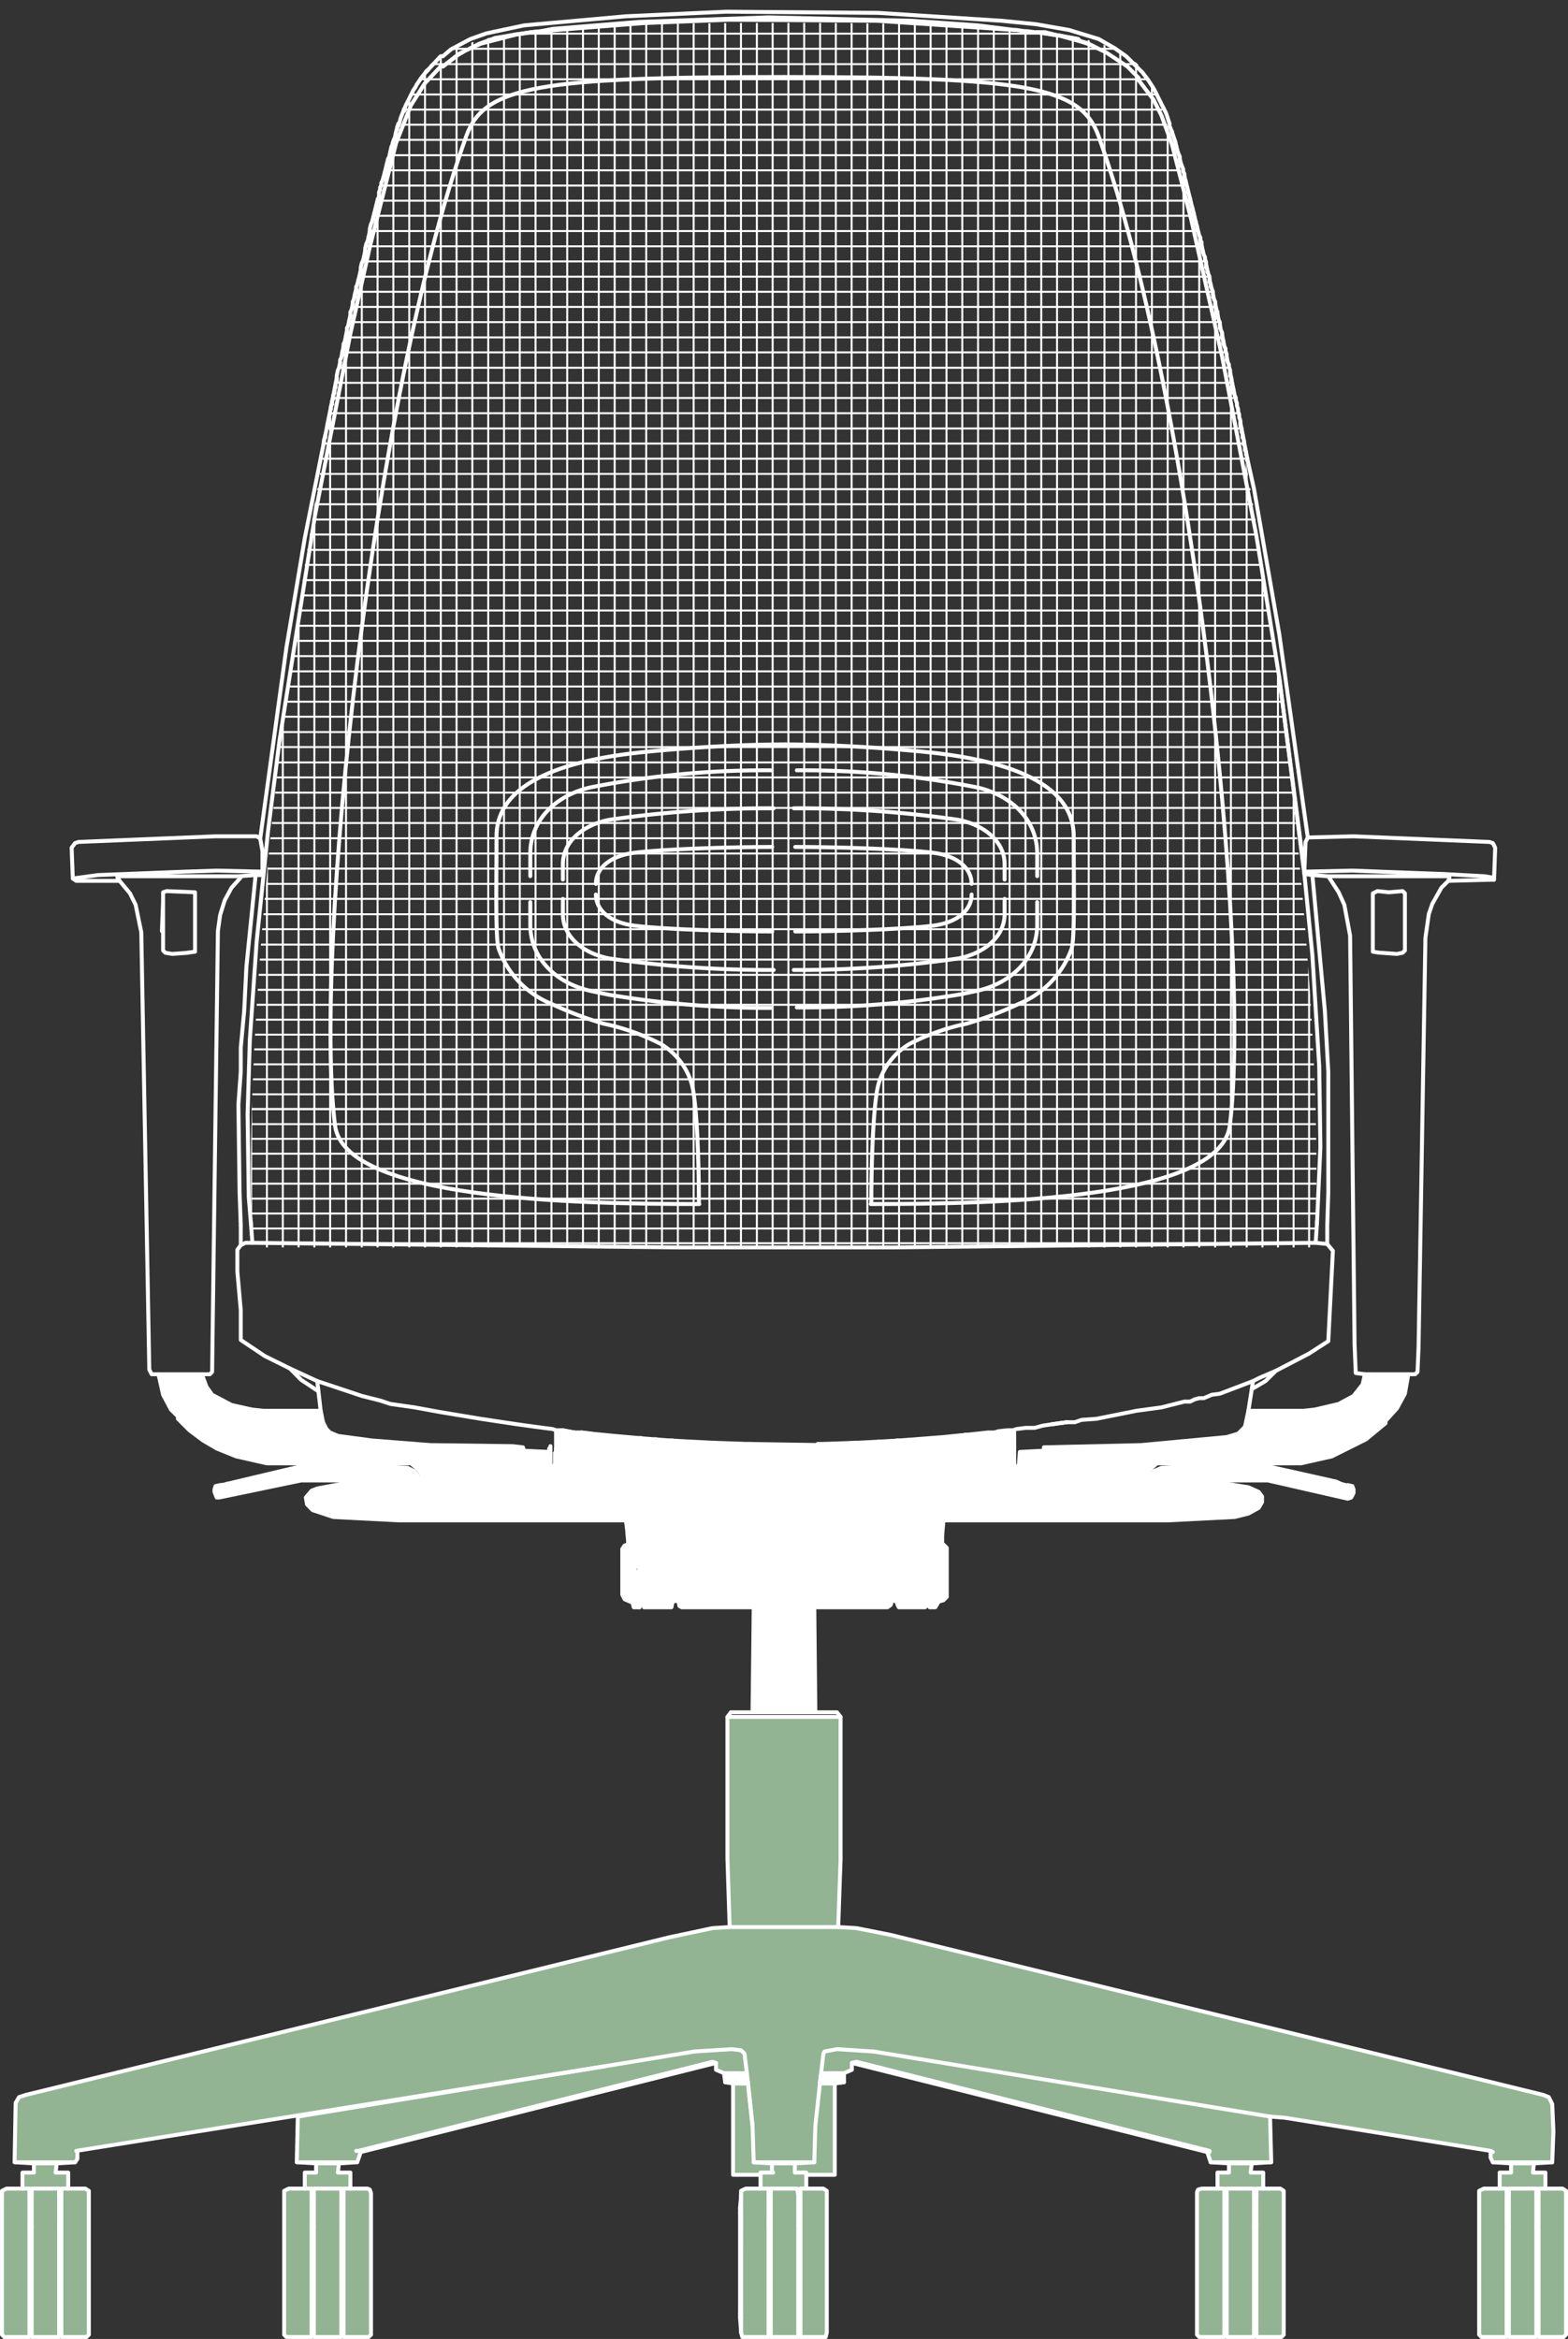 <?xml version="1.0" encoding="UTF-8"?>
<svg xmlns="http://www.w3.org/2000/svg" xmlns:xlink="http://www.w3.org/1999/xlink" viewBox="0 0 119.31 177.96">
  <rect x="0" y="0" width="119.31" height="177.96" fill="#333333" stroke="none"/>
  <defs>
    <style>.cls-1,.cls-4,.cls-6{fill:none;}.cls-2{fill:#fff;}.cls-3{fill:#92b493;}.cls-4,.cls-6{stroke:#fff;stroke-linecap:round;stroke-linejoin:round;}.cls-4{stroke-width:0.3px;}.cls-5{clip-path:url(#clip-path);}.cls-6{stroke-width:0.15px;}</style>
    <clipPath id="clip-path" transform="translate(0 0.74)">
      <path class="cls-1" d="M59.51,1C81.27,1,86.35,1.82,88,6.37,96,29.12,101.19,76.07,100,94.17l-80.74,0c-1.17-18.13,4-65,12.06-87.76C32.94,1.82,38,1,59.78,1"></path>
    </clipPath>
  </defs>
  <g id="Layer_2" data-name="Layer 2">
    <g id="Layer_1-2" data-name="Layer 1">
      <polygon class="cls-2" points="20.06 107.34 24.4 107.34 24.58 108.21 24.84 108.73 25.1 108.99 25.71 109.25 28.31 109.6 32.75 109.95 39.01 110.03 39.79 110.12 39.88 110.38 39.88 111.34 39.35 111.34 31.27 111.34 29.71 111.34 20.32 111.34 17.97 110.81 16.49 110.21 15.45 109.6 14.41 108.82 13.54 107.95 13.54 107.77 13.01 107.25 12.41 106.12 12.06 104.56 15.36 104.56 15.71 105.51 16.14 106.12 17.62 106.9 19.19 107.25 20.06 107.34"></polygon>
      <polygon class="cls-2" points="100.03 107.25 101.86 106.82 102.99 106.21 103.68 105.34 103.86 104.56 104.38 104.73 104.38 104.56 107.16 104.56 106.9 106.04 106.29 107.16 105.42 108.12 105.42 108.29 103.94 109.51 101.34 110.81 98.99 111.34 89.6 111.34 88.04 111.34 79.95 111.34 79.43 111.34 79.43 110.38 79.43 110.12 86.82 109.95 93.34 109.34 94.21 109.08 94.73 108.56 94.99 107.34 99.16 107.34 100.03 107.25"></polygon>
      <polygon class="cls-2" points="61.96 122.29 62.04 130.28 57.26 130.28 57.35 122.29 61.96 122.29"></polygon>
      <polygon class="cls-2" points="31.7 112.55 30.92 112.47 30.6 112.47 30.23 112.38 29.97 112.55 27.1 112.81 26.49 112.81 26.05 112.64 22.92 112.64 16.67 113.94 16.49 113.94 16.32 113.51 16.32 113.34 16.32 113.33 16.4 113.07 16.75 112.99 16.93 112.99 17.27 112.9 22.75 111.6 29.44 111.6 31.01 111.68 31.53 111.94 31.97 112.55 31.7 112.55"></polygon>
      <polygon class="cls-2" points="44.22 112.55 32.14 112.55 32.14 112.29 31.79 111.77 31.27 111.34 39.35 111.34 44.22 112.55"></polygon>
      <polygon class="cls-2" points="43.96 112.38 44.14 112.38 47.79 112.47 44.22 112.55 39.35 111.34 39.88 111.34 39.88 110.38 41.88 110.55 41.88 111.6 42.22 111.51 42.31 110.21 43.79 110.47 43.79 112.12 43.96 112.38"></polygon>
      <polygon class="cls-2" points="43.7 108.99 43.79 110.47 42.31 110.21 42.31 108.82 42.74 108.82 43.7 108.99"></polygon>
      <polygon class="cls-2" points="77.08 108.82 77.17 110.12 75.69 110.38 75.69 108.99 75.95 108.9 76.65 108.82 77.08 108.82"></polygon>
      <polygon class="cls-2" points="79.95 111.34 75.08 112.55 71.69 112.47 75.43 112.38 75.52 112.38 75.54 112.32 75.6 112.29 75.69 111.94 75.69 110.38 77.17 110.12 77.17 111.6 77.52 111.51 77.6 110.47 79.34 110.38 79.43 111.34 79.95 111.34"></polygon>
      <polygon class="cls-2" points="88.04 111.34 87.51 111.77 87.17 112.29 87.17 112.55 75.08 112.55 79.95 111.34 88.04 111.34"></polygon>
      <polygon class="cls-2" points="102.03 112.9 102.38 112.99 102.2 112.99 102.64 113.07 102.55 112.99 102.9 113.07 102.99 113.33 102.9 113.51 102.99 113.51 102.99 113.6 102.81 113.94 102.55 114.03 96.47 112.64 93.34 112.64 92.82 112.81 92.21 112.81 89.34 112.55 89.08 112.38 88.67 112.47 88.38 112.47 88.59 112.49 88.3 112.55 87.6 112.55 87.34 112.55 87.77 111.94 88.38 111.68 89.86 111.6 96.64 111.6 101.68 112.73 102.03 112.9"></polygon>
      <polygon class="cls-2" points="71.69 116.81 71.69 117.42 72.04 117.77 72.04 121.5 71.78 121.76 71.43 121.85 71.17 122.29 70.74 122.29 70.65 121.68 70.91 119.68 70.91 120.2 71 119.68 71.08 116.72 71.08 116.2 71.26 115.68 71.78 115.77 71.69 116.81"></polygon>
      <polygon class="cls-2" points="48.05 112.47 48.31 115.68 48.22 115.68 47.61 115.68 30.4 115.68 25.36 115.42 23.79 114.9 23.36 114.46 23.27 113.94 23.71 113.42 24.14 113.25 26.49 112.81 27.1 112.81 29.97 112.55 30.92 112.55 31.7 112.55 31.97 112.55 32.14 112.55 44.22 112.55 47.79 112.47 48.05 112.47"></polygon>
      <polygon class="cls-2" points="96.03 113.86 96.03 114.29 95.77 114.73 94.99 115.16 93.95 115.42 88.9 115.68 71.26 115.68 71.17 115.68 71.34 112.81 71.43 112.47 71.69 112.47 75.08 112.55 87.17 112.55 87.34 112.55 87.6 112.55 88.3 112.55 89.34 112.55 92.21 112.81 92.82 112.81 94.99 113.16 95.77 113.51 96.03 113.86"></polygon>
      <polygon class="cls-2" points="47.7 116.2 47.61 115.68 48.22 115.68 48.22 116.64 48.31 115.68 48.31 116.64 48.31 116.81 48.31 119.07 48.31 119.33 48.31 119.5 48.48 119.77 48.48 119.68 48.66 119.68 48.83 121.42 48.66 121.33 48.66 122.29 48.22 122.29 48.13 121.94 47.53 121.68 47.35 121.33 47.35 117.85 47.53 117.59 47.79 117.51 47.79 117.25 47.7 116.2"></polygon>
      <polygon class="cls-2" points="67.87 121.76 67.78 122.11 67.52 122.29 61.96 122.29 57.35 122.29 51.87 122.29 51.7 122.2 51.61 121.78 51.7 121.76 51.61 121.76 51.61 121.78 51.18 121.85 51.09 122.29 49 122.29 48.92 122.02 48.83 121.76 48.83 121.42 48.66 119.68 48.48 117.25 48.31 116.81 48.4 116.64 48.31 115.68 48.05 112.47 47.79 112.47 44.14 112.38 43.96 112.38 43.79 112.12 43.79 110.47 43.7 108.99 44.22 108.99 45 109.08 46.74 109.25 48.66 109.42 49.79 109.51 51 109.6 52.48 109.68 54.22 109.77 56.83 109.86 62.65 109.95 65.26 109.77 67 109.68 68.39 109.6 69.61 109.51 70.74 109.42 71.78 109.34 72.65 109.25 73.6 109.16 75.17 108.99 75.69 108.99 75.69 110.38 75.69 111.94 75.54 112.32 75.43 112.38 71.69 112.47 71.43 112.47 71.34 112.81 71.17 115.68 71.08 116.2 71.08 116.72 71 119.68 70.91 117.77 70.82 119.68 70.65 121.68 70.56 122.11 70.39 122.29 68.39 122.29 68.3 122.11 68.22 121.85 67.87 121.76"></polygon>
      <polygon class="cls-3" points="119.16 166.69 119.16 177.64 118.98 177.81 117.07 177.81 117.07 169.21 117.07 166.95 117.07 166.52 117.59 166.52 118.9 166.52 119.16 166.69"></polygon>
      <polygon class="cls-3" points="113.42 163.65 97.77 161.13 96.64 161.04 71.78 156.96 66.48 156.09 63.69 155.91 62.74 156.09 62.65 156.26 62.48 157.74 62.39 158.43 62.4 158.43 62.39 158.52 62.04 161.74 61.96 164.52 57.35 164.52 57.26 161.74 56.91 158.43 56.83 157.74 56.65 156.26 56.39 156 55.7 155.91 52.83 156.09 47.25 157.01 46.09 157.2 5.8 163.65 5.89 163.65 5.89 164.26 5.71 164.52 1.19 164.52 1.11 164.52 1.19 160 1.45 159.56 1.97 159.39 50.92 147.4 54.22 146.7 55.52 146.62 63.78 146.62 65.17 146.7 67.78 147.22 117.42 159.39 117.85 159.56 118.11 160.09 118.2 162.17 118.11 164.52 113.59 164.52 113.42 164.17 113.42 163.65"></polygon>
      <polygon class="cls-3" points="117.59 165.3 117.59 166.52 117.07 166.52 117.07 166.95 116.9 166.95 116.9 166.52 114.81 166.52 114.81 166.95 114.64 166.95 114.64 166.52 114.11 166.52 114.11 165.3 114.98 165.3 114.98 164.6 116.72 164.6 116.64 165.3 117.59 165.3"></polygon>
      <polygon class="cls-3" points="116.9 169.38 116.9 177.81 114.81 177.81 114.81 169.38 114.81 166.95 114.81 166.52 116.9 166.52 116.9 166.95 116.9 169.38"></polygon>
      <polygon class="cls-3" points="114.64 169.3 114.64 177.81 112.72 177.81 112.55 177.64 112.55 166.69 112.9 166.52 114.11 166.52 114.64 166.52 114.64 166.95 114.64 169.3"></polygon>
      <polygon class="cls-3" points="97.68 166.69 97.68 177.64 97.51 177.81 95.6 177.81 95.6 169.21 95.6 166.95 95.6 166.52 96.12 166.52 97.42 166.52 97.68 166.69"></polygon>
      <polygon class="cls-3" points="64.82 156.96 64.82 157.48 64.22 157.74 62.48 157.74 62.65 156.26 62.74 156.09 63.69 155.91 66.48 156.09 71.78 156.96 96.64 161.04 96.73 164.52 96.64 164.52 92.12 164.52 91.86 163.74 64.82 156.96"></polygon>
      <polygon class="cls-3" points="96.12 165.3 96.12 166.52 95.6 166.52 95.6 166.95 95.42 166.95 95.42 166.52 93.34 166.52 93.34 166.95 93.16 166.95 93.16 166.52 92.64 166.52 92.64 165.3 93.51 165.3 93.51 164.6 95.25 164.6 95.16 165.3 96.12 165.3"></polygon>
      <polygon class="cls-3" points="95.42 169.38 95.42 177.81 93.34 177.81 93.34 169.38 93.34 166.95 93.34 166.52 95.42 166.52 95.42 166.95 95.42 169.38"></polygon>
      <polygon class="cls-3" points="93.16 169.3 93.16 177.81 91.25 177.81 91.08 177.64 91.08 166.78 91.16 166.6 91.43 166.52 92.64 166.52 93.16 166.52 93.16 166.95 93.16 169.3"></polygon>
      <polygon class="cls-2" points="64.22 157.74 64.22 158.43 62.4 158.43 62.48 157.74 64.22 157.74"></polygon>
      <polygon class="cls-3" points="63.96 130.63 63.96 141.49 63.78 146.62 55.52 146.62 55.35 141.4 55.35 130.63 63.96 130.63"></polygon>
      <polygon class="cls-3" points="63.52 158.52 63.52 165.47 61.35 165.47 61.35 165.3 60.48 165.3 60.48 164.6 61.96 164.52 62.04 161.74 62.39 158.52 63.52 158.52"></polygon>
      <polygon class="cls-3" points="62.91 176.68 62.91 177.47 62.83 177.81 60.91 177.81 60.91 166.52 61.35 166.52 62.65 166.52 62.91 166.69 62.91 166.95 62.91 167.73 62.91 176.68"></polygon>
      <polygon class="cls-3" points="58.74 165.3 58.74 164.6 60.48 164.6 60.48 165.3 61.35 165.3 61.35 165.47 61.35 166.52 60.91 166.52 60.74 166.95 60.65 166.52 58.65 166.52 58.48 166.95 58.48 166.52 57.87 166.52 57.87 165.47 57.87 165.3 58.74 165.3"></polygon>
      <polygon class="cls-3" points="60.74 169.3 60.74 177.81 58.65 177.81 58.65 166.52 60.65 166.52 60.74 166.95 60.74 169.3"></polygon>
      <polygon class="cls-3" points="58.74 164.6 58.74 165.3 57.87 165.3 57.87 165.47 55.78 165.47 55.78 158.52 56.91 158.52 57.26 161.74 57.35 164.52 58.74 164.6"></polygon>
      <polygon class="cls-3" points="56.39 167.07 56.39 166.69 56.74 166.52 57.87 166.52 58.48 166.52 58.48 166.95 58.48 169.38 58.48 177.81 56.48 177.81 56.39 177.47 56.39 176.34 56.39 175.99 56.39 168.43 56.39 167.99 56.39 167.07"></polygon>
      <polygon class="cls-2" points="56.83 157.74 56.91 158.43 55.18 158.43 55.09 157.74 56.83 157.74"></polygon>
      <polygon class="cls-3" points="27.27 163.65 27.45 163.74 27.18 164.52 27.1 164.52 22.66 164.52 22.58 164.52 22.66 161.04 46.09 157.2 47.25 157.01 52.83 156.09 55.7 155.91 56.39 156 56.65 156.26 56.83 157.74 55.09 157.74 54.48 157.48 54.48 156.96 54.22 156.87 27.27 163.65"></polygon>
      <polygon class="cls-3" points="28.23 166.86 28.23 177.64 28.05 177.81 26.14 177.81 26.14 169.21 26.14 166.95 26.14 166.52 26.66 166.52 27.97 166.52 28.14 166.6 28.23 166.86"></polygon>
      <polygon class="cls-3" points="26.66 165.3 26.66 166.52 26.14 166.52 26.14 166.95 25.97 166.95 25.97 166.52 23.88 166.52 23.88 166.95 23.71 166.95 23.71 166.52 23.19 166.52 23.19 165.3 24.05 165.3 24.05 164.6 25.79 164.6 25.71 165.3 26.66 165.3"></polygon>
      <polygon class="cls-3" points="25.97 169.38 25.97 177.81 23.88 177.81 23.88 169.38 23.88 166.95 23.88 166.52 25.97 166.52 25.97 166.95 25.97 169.38"></polygon>
      <polygon class="cls-3" points="23.71 169.3 23.71 177.81 21.79 177.81 21.62 177.64 21.62 166.69 21.97 166.52 23.19 166.52 23.71 166.52 23.71 166.95 23.71 169.3"></polygon>
      <polygon class="cls-3" points="6.76 166.69 6.76 177.64 6.58 177.81 4.67 177.81 4.67 169.21 4.67 166.95 4.67 166.52 5.19 166.52 6.49 166.52 6.76 166.69"></polygon>
      <polygon class="cls-3" points="5.19 165.3 5.19 166.52 4.67 166.52 4.67 166.95 4.5 166.95 4.5 166.52 2.41 166.52 2.41 166.95 2.24 166.95 2.24 166.52 1.71 166.52 1.71 165.3 2.58 165.3 2.58 164.6 4.32 164.6 4.23 165.3 5.19 165.3"></polygon>
      <polygon class="cls-3" points="4.5 169.38 4.5 177.81 2.41 177.81 2.41 169.38 2.41 166.95 2.41 166.52 4.5 166.52 4.5 166.95 4.5 169.38"></polygon>
      <polygon class="cls-3" points="2.24 169.3 2.24 177.81 0.32 177.81 0.15 177.64 0.15 166.69 0.5 166.52 1.71 166.52 2.24 166.52 2.24 166.95 2.24 169.3"></polygon>
      <polyline class="cls-4" points="99.51 63.72 97.34 48.25 95.42 37.21 94.9 34.87 94.9 35.04"></polyline>
      <line class="cls-4" x1="97.34" y1="51.55" x2="99.25" y2="66.32"></line>
      <polyline class="cls-4" points="82.21 3.15 82.47 3.23 82.73 3.32 83.17 3.5"></polyline>
      <line class="cls-4" x1="80.82" y1="2.76" x2="82.04" y2="2.97"></line>
      <line class="cls-4" x1="80.56" y1="2.71" x2="80.8" y2="2.75"></line>
      <polyline class="cls-4" points="39.18 2.63 40.4 2.45 41.18 2.37 42.14 2.19"></polyline>
      <polyline class="cls-4" points="36.14 3.5 36.31 3.41 36.49 3.32 37.7 2.89"></polyline>
      <polyline class="cls-4" points="33.7 5.06 34.83 4.19 35.27 3.93"></polyline>
      <line class="cls-4" x1="18.32" y1="93.26" x2="18.32" y2="94.74"></line>
      <polyline class="cls-4" points="19.45 66.58 18.75 73.54 18.58 76.92 18.32 79.71 18.32 81.53 18.14 84.05 18.23 90.74 18.32 93.26 18.32 93.09"></polyline>
      <polyline class="cls-4" points="19.97 66.32 19.97 66.5 19.8 66.58"></polyline>
      <polyline class="cls-4" points="24.66 33.74 24.66 33.48 24.58 34 24.49 34.43 23.19 40.95 21.79 49.29 19.8 63.8"></polyline>
      <polyline class="cls-4" points="24.75 33.3 24.75 33.13 24.66 33.48"></polyline>
      <polyline class="cls-4" points="24.92 32.43 24.92 32.26 24.84 32.69 24.75 33.13"></polyline>
      <polyline class="cls-4" points="25.01 32 25.01 31.82 24.92 32.26"></polyline>
      <polyline class="cls-4" points="25.1 31.56 25.1 31.39 25.01 31.82"></polyline>
      <polyline class="cls-4" points="25.18 31.13 25.18 30.96 25.1 31.39"></polyline>
      <polyline class="cls-4" points="25.27 30.78 25.27 30.52 25.18 30.96"></polyline>
      <polyline class="cls-4" points="25.36 30.35 25.36 30.09 25.27 30.52"></polyline>
      <polyline class="cls-4" points="25.45 29.91 25.45 29.65 25.36 30.09"></polyline>
      <polyline class="cls-4" points="25.53 29.48 25.53 29.22 25.45 29.65"></polyline>
      <polyline class="cls-4" points="25.62 29.04 25.62 28.78 25.53 29.22"></polyline>
      <polyline class="cls-4" points="25.88 27.83 25.88 27.57 25.79 28 25.71 28.17 25.62 28.61 25.62 28.78"></polyline>
      <polyline class="cls-4" points="26.05 27.04 26.05 26.78 25.97 27.22 25.88 27.39 25.88 27.57"></polyline>
      <polyline class="cls-4" points="26.14 26.61 26.14 26.35 26.05 26.78"></polyline>
      <polyline class="cls-4" points="26.32 25.83 26.32 25.57 26.23 26 26.14 26.18 26.14 26.35"></polyline>
      <polyline class="cls-4" points="26.4 25.39 26.4 25.13 26.32 25.57"></polyline>
      <polyline class="cls-4" points="26.58 24.61 26.58 24.35 26.49 24.79 26.4 24.96 26.4 25.13"></polyline>
      <polyline class="cls-4" points="26.66 24.18 26.66 24 26.58 24.35"></polyline>
      <polyline class="cls-4" points="26.84 23.4 26.84 23.13 26.75 23.57 26.66 23.74 26.66 24"></polyline>
      <polyline class="cls-4" points="27.01 22.61 27.01 22.35 26.92 22.79 26.84 22.96 26.84 23.13"></polyline>
      <polyline class="cls-4" points="27.1 22.27 27.1 22 27.01 22.35"></polyline>
      <polyline class="cls-4" points="27.27 21.48 27.27 21.31 27.18 21.66 27.1 21.83 27.1 22"></polyline>
      <polyline class="cls-4" points="27.36 21.14 27.36 20.96 27.27 21.31"></polyline>
      <polyline class="cls-4" points="27.45 20.79 27.45 20.53 27.36 20.96"></polyline>
      <polyline class="cls-4" points="27.71 19.66 27.71 19.48 27.62 19.83 27.53 20.01 27.45 20.35 27.45 20.53"></polyline>
      <polyline class="cls-4" points="27.79 19.31 27.79 19.05 27.71 19.48"></polyline>
      <polyline class="cls-4" points="28.05 18.18 28.05 18.01 27.97 18.35 27.88 18.53 27.79 18.88 27.79 19.05"></polyline>
      <polyline class="cls-4" points="28.14 17.83 28.14 17.57 28.05 18.01"></polyline>
      <polyline class="cls-4" points="28.4 16.7 28.4 16.53 28.31 16.88 28.23 17.05 28.14 17.4 28.14 17.57"></polyline>
      <polyline class="cls-4" points="28.49 16.36 28.49 16.18 28.4 16.53"></polyline>
      <polyline class="cls-4" points="28.58 16.01 28.58 15.83 28.49 16.18"></polyline>
      <polyline class="cls-4" points="28.75 15.31 28.75 15.14 28.66 15.49 28.58 15.83"></polyline>
      <polyline class="cls-4" points="29.18 13.66 29.18 13.49 29.1 13.75 29.01 13.92 29.01 14.1 28.92 14.27 28.92 14.44 28.84 14.62 28.84 14.97 28.75 15.14"></polyline>
      <polyline class="cls-4" points="29.27 13.31 29.27 13.14 29.18 13.49"></polyline>
      <polyline class="cls-4" points="29.36 12.97 29.36 12.79 29.27 13.14"></polyline>
      <polyline class="cls-4" points="29.44 12.62 29.44 12.45 29.36 12.79"></polyline>
      <polyline class="cls-4" points="29.53 12.27 29.53 12.1 29.44 12.45"></polyline>
      <polyline class="cls-4" points="30.23 9.84 30.23 9.67 30.14 10.01 30.05 10.45 29.97 10.62 29.88 10.88 29.79 11.32 29.79 11.14 29.71 11.49 29.62 11.92 29.53 12.1"></polyline>
      <polyline class="cls-4" points="32.57 5.32 32.4 5.49 32.05 5.93 31.7 6.45 31.62 6.62 31.44 6.88 31.36 7.06 31.27 7.23 31.18 7.41 31.1 7.58 31.01 7.75 30.92 7.93 30.84 8.1 30.75 8.45 30.75 8.27 30.66 8.54 30.49 8.97 30.4 9.32 30.31 9.58 30.31 9.4 30.23 9.67"></polyline>
      <polyline class="cls-4" points="89.17 10.19 89.17 10.01 88.99 9.58 88.99 9.4 88.9 9.14 88.82 8.88 88.73 8.62 88.56 8.27 88.47 8.1 88.38 7.93 88.3 7.75 88.21 7.58 88.12 7.41 88.04 7.23 87.77 6.71 87.6 6.45 87.43 6.19 87.25 5.93 86.91 5.49 86.73 5.32 85.69 4.28 84.82 3.67 83.6 2.97 81.34 2.28 78.82 1.84 76.21 1.58 66.82 0.98 55.26 0.89 47.61 1.24 39.88 1.93 37.01 2.54 35.79 2.97 34.31 3.76 33.7 4.28 33.53 4.28 32.4 5.49"></polyline>
      <polyline class="cls-4" points="89.43 10.97 89.43 10.79 89.34 10.53 89.25 10.27 89.17 10.01"></polyline>
      <polyline class="cls-4" points="89.51 11.32 89.51 11.14 89.43 10.79"></polyline>
      <polyline class="cls-4" points="89.77 12.27 89.77 12.1 89.77 11.92 89.69 11.75 89.6 11.49 89.51 11.14"></polyline>
      <polyline class="cls-4" points="89.86 12.62 89.86 12.45 89.77 12.1"></polyline>
      <polyline class="cls-4" points="90.12 13.58 90.12 13.4 90.12 13.23 90.03 13.05 90.03 12.88 89.86 12.45"></polyline>
      <polyline class="cls-4" points="90.21 13.92 90.21 13.75 90.12 13.4"></polyline>
      <polyline class="cls-4" points="90.38 14.62 90.38 14.44 90.3 14.1 90.21 13.75"></polyline>
      <polyline class="cls-4" points="90.56 15.31 90.56 15.14 90.47 14.79 90.38 14.44"></polyline>
      <polyline class="cls-4" points="90.73 16.01 90.73 15.83 90.64 15.49 90.56 15.14"></polyline>
      <polyline class="cls-4" points="90.82 16.36 90.82 16.18 90.73 15.83"></polyline>
      <polyline class="cls-4" points="90.9 16.7 90.9 16.53 90.82 16.18"></polyline>
      <polyline class="cls-4" points="90.99 17.05 90.99 16.88 90.9 16.53"></polyline>
      <polyline class="cls-4" points="91.08 17.4 91.08 17.23 90.99 16.88"></polyline>
      <polyline class="cls-4" points="91.43 18.88 91.43 18.62 91.43 18.44 91.34 18.27 91.34 18.09 91.25 17.92 91.16 17.57 91.08 17.23"></polyline>
      <polyline class="cls-4" points="91.51 19.22 91.51 19.05 91.43 18.62"></polyline>
      <polyline class="cls-4" points="91.77 20.35 91.77 20.09 91.77 19.92 91.69 19.75 91.69 19.57 91.6 19.4 91.51 19.05"></polyline>
      <polyline class="cls-4" points="91.86 20.7 91.86 20.53 91.77 20.09"></polyline>
      <polyline class="cls-4" points="92.03 21.48 92.03 21.22 92.03 21.05 91.95 20.87 91.86 20.53"></polyline>
      <polyline class="cls-4" points="92.12 21.83 92.12 21.66 92.03 21.22"></polyline>
      <polyline class="cls-4" points="92.29 22.61 92.29 22.35 92.29 22.18 92.21 22 92.12 21.66"></polyline>
      <polyline class="cls-4" points="92.47 23.4 92.47 23.13 92.47 22.96 92.38 22.79 92.29 22.35"></polyline>
      <polyline class="cls-4" points="92.64 24.18 92.64 23.92 92.64 23.74 92.56 23.57 92.47 23.13"></polyline>
      <polyline class="cls-4" points="92.82 24.96 92.82 24.7 92.82 24.52 92.73 24.35 92.64 23.92"></polyline>
      <polyline class="cls-4" points="92.99 25.74 92.99 25.48 92.99 25.31 92.9 25.13 92.82 24.7"></polyline>
      <polyline class="cls-4" points="93.08 26.18 93.08 25.92 92.99 25.48"></polyline>
      <polyline class="cls-4" points="93.34 27.39 93.34 27.13 93.34 26.96 93.25 26.7 93.25 26.52 93.16 26.35 93.08 25.92"></polyline>
      <polyline class="cls-4" points="93.6 28.61 93.6 28.35 93.6 28.17 93.51 27.91 93.51 27.74 93.42 27.57 93.34 27.13"></polyline>
      <polyline class="cls-4" points="93.69 29.04 93.69 28.78 93.6 28.35"></polyline>
      <polyline class="cls-4" points="93.77 29.48 93.77 29.22 93.69 28.78"></polyline>
      <polyline class="cls-4" points="93.86 29.91 93.86 29.65 93.77 29.22"></polyline>
      <polyline class="cls-4" points="94.38 32.43 94.38 32.17 94.38 32 94.29 31.74 94.29 31.56 94.21 31.3 94.21 31.13 94.12 30.87 94.12 30.69 94.03 30.43 94.03 30.26 93.95 30.09 93.86 29.65"></polyline>
      <polyline class="cls-4" points="94.47 32.87 94.47 32.61 94.38 32.17"></polyline>
      <polyline class="cls-4" points="94.55 33.3 94.55 33.04 94.47 32.61"></polyline>
      <polyline class="cls-4" points="94.64 33.82 94.64 33.48 94.55 33.04"></polyline>
      <polyline class="cls-4" points="94.73 34.26 94.73 34 94.64 33.48"></polyline>
      <polyline class="cls-4" points="94.82 34.6 94.82 34.43 94.73 34"></polyline>
      <line class="cls-4" x1="94.9" y1="34.87" x2="94.82" y2="34.43"></line>
      <polyline class="cls-4" points="19.1 93.17 19.19 94.39 19.19 94.56"></polyline>
      <polyline class="cls-4" points="41.27 2.37 40.48 2.45 39.27 2.63 36.57 3.32 36.4 3.41 36.14 3.5 35.96 3.58 35.79 3.67 35.62 3.76 35.44 3.84 35.27 3.93 34.92 4.1 33.7 5.06 33.53 5.06 32.31 6.36 31.27 8.01 30.14 10.88 28.14 18.79 26.66 25.39 23.97 39.21 21.27 56.33 20.4 63.19 19.53 71.62 19.01 79.1 18.84 84.75 18.93 91.09 19.1 93.17 19.1 93"></polyline>
      <polyline class="cls-4" points="80.65 2.71 80.43 2.68 78.91 2.45 78.73 2.45 78.13 2.37 77.95 2.37 77.34 2.28 77.17 2.28"></polyline>
      <polyline class="cls-4" points="99.25 66.5 97.34 51.55 95.6 40.77 92.99 27.13 90.64 16.7 89.17 10.97 88.38 8.8 87.77 7.58 86.64 6.1 86.64 5.93 85.78 5.06 84.21 4.02 84.04 3.93 83.86 3.84 83.69 3.76 83.51 3.67 83.34 3.58 83.17 3.5 82.82 3.32 82.56 3.23 82.3 3.15 82.18 3.12 80.82 2.76"></polyline>
      <line class="cls-4" x1="100.21" y1="93.09" x2="100.21" y2="92.91"></line>
      <polygon class="cls-4" points="41.27 2.37 48.92 1.76 55.44 1.5 66.74 1.58 77.17 2.28 74.39 1.93 69.35 1.58 58.48 1.32 48.57 1.67 42.14 2.19 41.27 2.37"></polygon>
      <polygon class="cls-4" points="36.57 3.32 39.18 2.63 37.7 2.89 36.57 3.32"></polygon>
      <polyline class="cls-4" points="19.97 66.32 19.97 64.76 19.8 63.8 19.53 63.63 16.4 63.63 5.97 64.06 5.71 64.15 5.45 64.5 5.54 66.84"></polyline>
      <polyline class="cls-4" points="15.36 104.56 15.97 104.56 16.14 104.38 16.58 70.84 16.75 69.62 17.1 68.5 17.62 67.54 18.32 66.76 18.14 66.67"></polyline>
      <polyline class="cls-4" points="9.1 67.02 9.89 67.97 10.32 68.84 10.75 70.93 11.36 104.21 11.54 104.56 12.06 104.56"></polyline>
      <polygon class="cls-4" points="19.97 66.32 19.8 66.58 19.45 66.58 18.14 66.67 9.19 66.67 8.93 66.76 9.1 67.02 5.8 67.02 5.54 66.84 7.45 66.58 14.06 66.32 16.49 66.24 19.97 66.32"></polygon>
      <polyline class="cls-4" points="12.41 70.84 12.41 72.32 12.58 72.49 13.1 72.58 14.32 72.49 14.23 72.49 14.84 72.41 14.84 67.89 12.67 67.8 12.41 67.89 12.41 68.58"></polyline>
      <polygon class="cls-4" points="12.41 70.84 12.41 68.58 12.32 70.84 12.41 70.84"></polygon>
      <polygon class="cls-4" points="80.56 2.71 78.91 2.45 79.52 2.45 80.43 2.68 80.56 2.71"></polygon>
      <polygon class="cls-4" points="82.21 3.15 80.82 2.76 80.8 2.75 80.65 2.71 82.04 2.97 82.18 3.12 82.21 3.15"></polygon>
      <polyline class="cls-4" points="24.4 107.34 20.06 107.34 19.62 107.34"></polyline>
      <line class="cls-4" x1="31.27" y1="111.34" x2="39.35" y2="111.34"></line>
      <polyline class="cls-4" points="18.75 107.25 19.19 107.25 17.62 106.9 16.14 106.12 15.71 105.51 15.36 104.56 12.06 104.56 12.41 106.12 13.01 107.25 13.54 107.77 13.54 107.95 14.41 108.82 15.45 109.6 16.49 110.21 17.97 110.81 20.32 111.34 29.71 111.34"></polyline>
      <line class="cls-4" x1="20.06" y1="107.34" x2="19.19" y2="107.25"></line>
      <line class="cls-4" x1="42.22" y1="111.51" x2="42.22" y2="110.55"></line>
      <polyline class="cls-4" points="41.88 110.03 41.88 110.55 41.79 110.21 41.79 110.47 39.88 110.38 39.79 110.12 39.01 110.03 32.75 109.95 28.31 109.6 25.71 109.25 25.1 108.99 24.84 108.73 24.58 108.21 24.4 107.34 24.23 105.86"></polyline>
      <line class="cls-4" x1="57.18" y1="109.86" x2="56.83" y2="109.86"></line>
      <line class="cls-4" x1="54.39" y1="109.77" x2="54.22" y2="109.77"></line>
      <line class="cls-4" x1="51.18" y1="109.6" x2="51" y2="109.6"></line>
      <line class="cls-4" x1="49.96" y1="109.51" x2="49.79" y2="109.51"></line>
      <line class="cls-4" x1="48.83" y1="109.42" x2="48.66" y2="109.42"></line>
      <polyline class="cls-4" points="44.22 108.99 44.31 108.99 45 109.08"></polyline>
      <polyline class="cls-4" points="42.74 108.82 42.83 108.82 43.7 108.99"></polyline>
      <polyline class="cls-4" points="24.14 105.08 27.53 106.21 28.92 106.56 29.71 106.82 31.53 107.08 33.44 107.43 36.57 107.95 37.7 108.12 38.83 108.29 39.44 108.38 40.75 108.56 41.35 108.64 42.05 108.73 42.31 108.82"></polyline>
      <polyline class="cls-4" points="100.12 94.56 67.95 94.91 51.52 94.91 19.19 94.56 18.67 94.56 18.32 94.74 18.06 95.09 18.06 96.74 18.32 99.69 18.32 101.95 20.14 103.17 22.06 104.12"></polyline>
      <polyline class="cls-4" points="97.08 104.3 99.6 102.99 101.07 102.04 101.42 95.17 100.99 94.65"></polyline>
      <polyline class="cls-4" points="79.95 108.38 80.56 108.29 81.17 108.21"></polyline>
      <line class="cls-4" x1="73.43" y1="109.16" x2="73.6" y2="109.16"></line>
      <line class="cls-4" x1="68.22" y1="109.6" x2="68.39" y2="109.6"></line>
      <line class="cls-4" x1="66.82" y1="109.68" x2="67" y2="109.68"></line>
      <line class="cls-4" x1="65" y1="109.77" x2="65.26" y2="109.77"></line>
      <polyline class="cls-4" points="62.65 109.95 62.22 109.86 62.65 109.86 65.26 109.77"></polyline>
      <polygon class="cls-4" points="22.06 104.12 22.92 104.99 24.23 105.86 24.14 105.08 22.06 104.12"></polygon>
      <polyline class="cls-4" points="32.14 112.55 32.14 112.29 31.79 111.77 31.27 111.34 29.71 111.34 29.44 111.6"></polyline>
      <line class="cls-4" x1="48.22" y1="115.68" x2="48.31" y2="115.68"></line>
      <polyline class="cls-4" points="26.49 112.81 24.14 113.25 23.71 113.42 23.27 113.94 23.36 114.46 23.79 114.9 25.36 115.42 30.4 115.68 47.61 115.68"></polyline>
      <line class="cls-4" x1="31.7" y1="112.55" x2="30.92" y2="112.55"></line>
      <polyline class="cls-4" points="44.22 112.55 32.14 112.55 31.97 112.55"></polyline>
      <polyline class="cls-4" points="26.49 112.81 27.1 112.81 26.32 112.47 22.58 112.47 17.19 113.77 16.49 113.68"></polyline>
      <line class="cls-4" x1="17.1" y1="112.99" x2="16.93" y2="112.99"></line>
      <polyline class="cls-4" points="17.54 112.9 17.27 112.9 16.93 112.99"></polyline>
      <polyline class="cls-4" points="21.97 111.94 30.84 111.86 31.62 112.29 31.7 112.55 31.97 112.55 31.53 111.94 31.01 111.68 29.44 111.6 22.75 111.6 17.27 112.9"></polyline>
      <polyline class="cls-4" points="27.1 112.81 29.97 112.55 30.14 112.47 30.6 112.47 30.92 112.47 31.7 112.55"></polyline>
      <polyline class="cls-4" points="89.6 111.34 98.99 111.34 101.34 110.81 103.94 109.51 105.42 108.29 105.42 108.12 106.29 107.16 106.9 106.04 107.16 104.56"></polyline>
      <line class="cls-4" x1="79.95" y1="111.34" x2="88.04" y2="111.34"></line>
      <polyline class="cls-4" points="99.6 107.34 99.16 107.34 94.99 107.34"></polyline>
      <polyline class="cls-4" points="100.47 107.25 100.03 107.25 99.16 107.34"></polyline>
      <polyline class="cls-4" points="104.38 104.56 104.38 104.73 103.86 104.56 103.68 105.34 102.99 106.21 101.86 106.82 100.03 107.25"></polyline>
      <line class="cls-4" x1="62.04" y1="130.28" x2="61.96" y2="122.29"></line>
      <line class="cls-4" x1="57.35" y1="122.29" x2="57.26" y2="130.28"></line>
      <polyline class="cls-4" points="113.68 66.93 113.77 64.5 113.59 64.15 113.33 64.06 102.99 63.63 99.51 63.72 99.34 64.06 99.25 66.32"></polyline>
      <polyline class="cls-4" points="25.97 169.38 25.97 177.81 23.88 177.81 23.88 169.38"></polyline>
      <polyline class="cls-4" points="4.5 169.38 4.5 177.81 2.41 177.81 2.41 169.38"></polyline>
      <polyline class="cls-4" points="67.52 121.76 67.87 121.76 67.78 122.11 67.52 122.29 61.96 122.29 57.35 122.29 51.87 122.29 51.7 122.2 51.61 121.78"></polyline>
      <polyline class="cls-4" points="70.82 119.68 70.65 121.68 70.56 122.11 70.39 122.29 68.39 122.29 68.3 122.11 68.22 121.85 67.87 121.76"></polyline>
      <line class="cls-4" x1="71" y1="117.51" x2="71.08" y2="116.72"></line>
      <line class="cls-4" x1="71.17" y1="115.68" x2="71.08" y2="116.2"></line>
      <polyline class="cls-4" points="75.69 111.94 75.6 112.29 75.54 112.32 75.43 112.38"></polyline>
      <polyline class="cls-4" points="43.7 108.99 44.22 108.99 45 109.08 46.74 109.25 48.66 109.42 49.79 109.51 51 109.6 52.48 109.68 54.22 109.77 56.83 109.86 62.65 109.95 65.26 109.77 67 109.68 68.39 109.6 69.61 109.51 70.74 109.42 71.78 109.34 72.65 109.25 73.6 109.16 75.17 108.99 75.69 108.99"></polyline>
      <polyline class="cls-4" points="48.48 117.25 48.31 116.81 48.4 116.64 48.31 115.68 48.05 112.47 47.79 112.47"></polyline>
      <polyline class="cls-4" points="51.61 121.78 51.18 121.85 51.09 122.29 49 122.29 48.92 122.02 48.83 121.76"></polyline>
      <polygon class="cls-4" points="51.61 121.78 51.61 121.76 51.7 121.76 51.61 121.78"></polygon>
      <polyline class="cls-4" points="101.07 66.67 101.86 67.89 102.29 68.84 102.73 71.19 103.07 102.3 103.16 104.47 103.86 104.56 104.38 104.56 107.16 104.56 107.68 104.56 107.86 104.38 107.94 102.47 108.46 71.36 108.72 69.54 108.99 68.76 109.68 67.54 110.2 67.02"></polyline>
      <polyline class="cls-4" points="63.78 146.62 63.96 141.49 63.96 130.63"></polyline>
      <polyline class="cls-4" points="55.35 130.63 55.35 141.4 55.52 146.62"></polyline>
      <line class="cls-4" x1="87.17" y1="112.55" x2="75.08" y2="112.55"></line>
      <line class="cls-4" x1="89.34" y1="112.55" x2="88.3" y2="112.55"></line>
      <polyline class="cls-4" points="71.69 112.47 71.43 112.47 71.34 112.81 71.17 115.68 71.26 115.68 88.9 115.68 93.95 115.42 94.99 115.16 95.77 114.73 96.03 114.29 96.03 113.86 95.77 113.51 94.99 113.16 92.82 112.81"></polyline>
      <line class="cls-4" x1="77.17" y1="110.12" x2="77.17" y2="110.03"></line>
      <polyline class="cls-4" points="95.25 105.69 94.99 107.34 94.73 108.56 94.21 109.08 93.34 109.34 86.82 109.95 79.43 110.12 79.43 110.38"></polyline>
      <polyline class="cls-4" points="77.17 108.99 77.17 110.03 77.08 108.82 77.34 108.73 78.04 108.64 78.73 108.64 79.34 108.47 79.95 108.38 81.17 108.21 81.78 108.21 82.3 108.03 83.43 107.95 86.47 107.34 88.38 107.08 90.12 106.64 90.56 106.64 90.9 106.47 91.25 106.38 91.6 106.38 92.21 106.12 92.82 106.04 95.34 105.08"></polyline>
      <polyline class="cls-4" points="5.71 164.52 5.89 164.26 5.89 163.65 5.8 163.65 46.09 157.2"></polyline>
      <polyline class="cls-4" points="118.11 164.52 118.2 162.17 118.11 160.09 117.85 159.56 117.42 159.39 67.78 147.22 65.17 146.7 63.78 146.62 55.52 146.62 54.22 146.7 50.92 147.4 1.97 159.39 1.45 159.56 1.19 160 1.11 164.52 1.19 164.52"></polyline>
      <polyline class="cls-4" points="113.59 163.74 113.42 163.65 113.42 164.17 113.59 164.52"></polyline>
      <polyline class="cls-4" points="96.64 161.04 97.77 161.13 113.42 163.65"></polyline>
      <polyline class="cls-4" points="96.64 164.52 96.73 164.52 96.64 161.04 71.78 156.96 66.48 156.09"></polyline>
      <polyline class="cls-4" points="92.03 163.74 91.86 163.74 92.12 164.52"></polyline>
      <line class="cls-4" x1="64.82" y1="156.96" x2="91.86" y2="163.74"></line>
      <polyline class="cls-4" points="92.03 163.65 65.17 156.87 64.82 156.96"></polyline>
      <polyline class="cls-4" points="64.22 157.74 64.82 157.48 64.82 156.96"></polyline>
      <polyline class="cls-4" points="66.48 156.09 63.69 155.91 62.74 156.09 62.65 156.26 62.48 157.74"></polyline>
      <polyline class="cls-4" points="62.39 158.52 62.4 158.43 62.48 157.74"></polyline>
      <line class="cls-4" x1="56.91" y1="158.43" x2="57.26" y2="161.74"></line>
      <polyline class="cls-4" points="52.83 156.09 55.7 155.91 56.39 156 56.65 156.26 56.83 157.74"></polyline>
      <polyline class="cls-4" points="54.48 156.96 54.48 157.48 55.09 157.74"></polyline>
      <line class="cls-4" x1="27.1" y1="163.65" x2="27.27" y2="163.65"></line>
      <polyline class="cls-4" points="52.83 156.09 47.25 157.01 46.09 157.2 22.66 161.04 22.58 164.52 22.66 164.52"></polyline>
      <polygon class="cls-4" points="55.35 130.63 63.96 130.63 63.69 130.28 62.04 130.28 57.26 130.28 55.61 130.28 55.35 130.63"></polygon>
      <polyline class="cls-4" points="1.71 166.52 0.5 166.52 0.15 166.69 0.15 177.64 0.32 177.81 2.24 177.81 2.24 169.3"></polyline>
      <polyline class="cls-4" points="92.21 112.81 92.82 112.81 93.34 112.64 96.47 112.64 102.55 114.03 102.81 113.94 102.99 113.6 102.99 113.51"></polyline>
      <polyline class="cls-4" points="87.6 112.55 88.3 112.55 88.59 112.49 88.67 112.47 89.08 112.38 89.34 112.55 92.21 112.81 93.08 112.47 96.82 112.47 101.77 113.68 102.2 113.77 102.81 113.68"></polyline>
      <polyline class="cls-4" points="87.34 112.55 87.6 112.55 87.69 112.29 88.56 111.86 97.34 111.94"></polyline>
      <polyline class="cls-4" points="101.77 112.9 102.03 112.9 101.68 112.73 96.64 111.6 89.86 111.6"></polyline>
      <polyline class="cls-4" points="102.99 113.33 102.9 113.07 102.55 112.99 102.64 113.07 102.2 112.99 102.38 112.99 102.03 112.9"></polyline>
      <polyline class="cls-4" points="42.31 110.21 42.22 111.51 41.88 111.6 41.88 110.55 39.88 110.38 39.88 111.34 39.35 111.34 44.22 112.55 47.79 112.47 44.14 112.38 43.96 112.38 43.79 112.38"></polyline>
      <polyline class="cls-4" points="43.96 112.38 43.79 112.12 43.79 110.47"></polyline>
      <polyline class="cls-4" points="25.97 166.95 25.97 169.38 26.14 169.21"></polyline>
      <polyline class="cls-4" points="48.31 119.07 48.4 117.25 48.31 116.81"></polyline>
      <polyline class="cls-4" points="23.88 166.95 23.88 166.52 25.97 166.52 25.97 166.95 26.14 166.95"></polyline>
      <polyline class="cls-4" points="24.05 164.6 24.05 165.3 23.19 165.3 23.19 166.52"></polyline>
      <polyline class="cls-4" points="26.66 166.52 26.66 165.3 25.71 165.3 25.79 164.6"></polyline>
      <polyline class="cls-4" points="23.71 169.3 23.88 169.38 23.88 166.95 23.71 166.95"></polyline>
      <polyline class="cls-4" points="4.5 166.95 4.5 169.38 4.67 169.21"></polyline>
      <polyline class="cls-4" points="77.17 110.12 77.08 108.82 76.65 108.82 75.95 108.9 75.69 108.99 75.69 110.38"></polyline>
      <polygon class="cls-4" points="54.48 156.96 27.45 163.74 27.27 163.65 54.22 156.87 54.48 156.96"></polygon>
      <polygon class="cls-4" points="88.04 111.34 87.51 111.77 87.17 112.29 87.17 112.55 87.34 112.55 87.77 111.94 88.38 111.68 89.86 111.6 89.6 111.34 88.04 111.34"></polygon>
      <polyline class="cls-4" points="2.24 166.95 2.24 169.3 2.41 169.38 2.41 166.95"></polyline>
      <polygon class="cls-4" points="26.66 166.52 27.97 166.52 28.14 166.6 28.23 166.86 28.23 177.64 28.05 177.81 26.14 177.81 26.14 169.21 26.14 166.95 26.14 166.52 26.66 166.52"></polygon>
      <polygon class="cls-4" points="23.71 169.3 23.71 166.95 23.71 166.52 23.19 166.52 21.97 166.52 21.62 166.69 21.62 177.64 21.79 177.81 23.71 177.81 23.71 169.3"></polygon>
      <polygon class="cls-4" points="99.25 66.32 99.86 66.58 101.07 66.67 110.12 66.67 110.29 66.76 110.2 67.02 113.68 66.93 113.51 66.76 112.98 66.67 109.85 66.5 102.9 66.24 99.25 66.32"></polygon>
      <polyline class="cls-4" points="79.43 111.34 79.95 111.34 75.08 112.55 71.69 112.47 75.43 112.38 75.52 112.38 75.54 112.32 75.69 111.94 75.69 110.38 77.17 110.12 77.17 111.6 77.52 111.51 77.6 110.47 79.34 110.38"></polyline>
      <polyline class="cls-4" points="5.19 166.52 6.49 166.52 6.76 166.69 6.76 177.64 6.58 177.81 4.67 177.81 4.67 169.21 4.67 166.95"></polyline>
      <polyline class="cls-4" points="27.1 164.52 22.66 164.52 24.05 164.6 25.79 164.6 27.1 164.52 27.18 164.52 27.45 163.74"></polyline>
      <polyline class="cls-4" points="4.32 164.6 5.71 164.52 1.19 164.52 2.58 164.6"></polyline>
      <polyline class="cls-4" points="100.99 93.26 100.99 94.65 100.12 94.56 100.12 94.39 100.21 93.09 100.47 87.27 100.38 81.1 99.86 72.67 99.25 66.5 99.86 66.58 100.81 76.92 101.07 81.53 101.07 84.05 101.07 90.57 101.07 90.74 100.99 93.26 100.99 93.09"></polyline>
      <polygon class="cls-4" points="5.19 166.52 5.19 165.3 4.23 165.3 4.32 164.6 2.58 164.6 2.58 165.3 1.71 165.3 1.71 166.52 2.24 166.52 2.24 166.95 2.41 166.95 2.41 166.52 4.5 166.52 4.5 166.95 4.67 166.95 4.67 166.52 5.19 166.52"></polygon>
      <polyline class="cls-4" points="48.66 121.33 48.83 121.42 48.66 119.68"></polyline>
      <polyline class="cls-4" points="47.7 116.2 47.79 117.25 47.79 117.51 47.53 117.59 47.35 117.85 47.35 121.33 47.53 121.68 48.13 121.94 48.22 122.29 48.66 122.29 48.66 121.33 48.66 120.29"></polyline>
      <polyline class="cls-4" points="48.31 119.07 48.31 116.81 48.31 116.64 48.31 115.68 48.22 116.64 48.22 115.68 47.61 115.68 47.7 116.2 47.7 116.03"></polyline>
      <polyline class="cls-4" points="48.48 119.68 48.48 119.77 48.31 119.5"></polyline>
      <polygon class="cls-4" points="42.31 108.82 42.31 110.21 43.79 110.47 43.7 108.99 42.74 108.82 42.31 108.82"></polygon>
      <polyline class="cls-4" points="48.31 119.33 48.31 119.5 48.48 119.68 48.66 119.68 48.48 117.25 48.4 117.25 48.4 119.07"></polyline>
      <polygon class="cls-4" points="48.83 121.42 48.74 121.42 48.66 122.29 48.83 121.76 48.83 121.42"></polygon>
      <polygon class="cls-4" points="48.31 119.07 48.31 119.33 48.4 119.07 48.31 119.07"></polygon>
      <polygon class="cls-4" points="30.6 112.47 30.23 112.38 29.97 112.55 30.92 112.55 30.6 112.47"></polygon>
      <polyline class="cls-4" points="16.93 112.99 16.75 112.99 16.4 113.07 16.32 113.33 16.32 113.34 16.32 113.51 16.49 113.94 16.67 113.94 22.92 112.64 26.05 112.64 26.49 112.81"></polyline>
      <polygon class="cls-4" points="106.9 69.02 106.9 67.98 106.9 67.97 106.73 67.8 105.68 67.89 104.81 67.8 104.46 67.97 104.46 72.41 104.99 72.49 105.07 72.49 106.29 72.58 106.73 72.49 106.9 72.32 106.9 69.02"></polygon>
      <polyline class="cls-4" points="61.96 164.52 62.04 161.74 62.39 158.52 63.52 158.52 63.52 165.47 61.35 165.47"></polyline>
      <polyline class="cls-4" points="62.4 158.43 63.52 158.52 64.22 158.43"></polyline>
      <polyline class="cls-4" points="56.91 158.52 55.18 158.43 55.78 158.52"></polyline>
      <polygon class="cls-4" points="55.09 157.74 55.18 158.43 56.91 158.43 56.83 157.74 55.09 157.74"></polygon>
      <polygon class="cls-4" points="62.48 157.74 62.39 158.43 62.4 158.43 64.22 158.43 64.22 157.74 62.48 157.74"></polygon>
      <polyline class="cls-4" points="95.42 169.38 95.42 177.81 93.34 177.81 93.34 169.38"></polyline>
      <polyline class="cls-4" points="58.65 177.81 60.74 177.81 60.74 169.3"></polyline>
      <polyline class="cls-4" points="93.16 169.3 93.34 169.38 93.34 166.95"></polyline>
      <polyline class="cls-4" points="61.35 166.52 62.65 166.52 62.91 166.69 62.91 166.95 62.91 167.73 62.91 176.68 62.91 177.47 62.83 177.81 60.91 177.81"></polyline>
      <polygon class="cls-4" points="56.31 168.43 56.31 175.99 56.39 168.43 56.31 168.43"></polygon>
      <polyline class="cls-4" points="92.64 166.52 91.43 166.52 91.16 166.6 91.08 166.78 91.08 177.64 91.25 177.81 93.16 177.81 93.16 169.3 93.16 166.95"></polyline>
      <polyline class="cls-4" points="96.12 166.52 97.42 166.52 97.68 166.69 97.68 177.64 97.51 177.81 95.6 177.81 95.6 169.21"></polyline>
      <polyline class="cls-4" points="95.6 166.95 95.6 166.52 96.12 166.52 96.12 165.3 95.16 165.3 95.25 164.6"></polyline>
      <polyline class="cls-4" points="93.51 164.6 93.51 165.3 92.64 165.3 92.64 166.52 93.16 166.52 93.16 166.95 93.34 166.95 93.34 166.52 95.42 166.52 95.42 166.95"></polyline>
      <polygon class="cls-4" points="60.91 166.52 60.91 177.81 60.83 169.3 60.83 166.95 60.91 166.52"></polygon>
      <polygon class="cls-4" points="58.65 166.52 58.65 177.81 58.57 169.38 58.57 166.95 58.65 166.52"></polygon>
      <polyline class="cls-4" points="60.48 164.6 61.96 164.52 57.35 164.52"></polyline>
      <polyline class="cls-4" points="58.48 169.38 58.57 166.95 58.48 166.95"></polyline>
      <polygon class="cls-4" points="60.74 166.95 60.74 169.3 60.83 166.95 60.74 166.95"></polygon>
      <polyline class="cls-4" points="56.39 176.34 56.39 175.99 56.39 168.43 56.39 167.99 56.39 167.07 56.39 166.69 56.74 166.52 57.87 166.52"></polyline>
      <polyline class="cls-4" points="58.48 166.95 58.48 169.38 58.48 177.81 56.48 177.81 56.39 177.47"></polyline>
      <polyline class="cls-4" points="58.74 164.6 57.35 164.52 57.26 161.74 56.91 158.52 55.78 158.52 55.78 165.47 57.87 165.47"></polyline>
      <polyline class="cls-4" points="58.74 165.3 57.87 165.3 57.87 165.47 57.87 166.52 58.48 166.52 58.48 166.95 58.65 166.52 60.65 166.52 60.74 166.95 60.91 166.52 61.35 166.52 61.35 165.47 61.35 165.3 60.48 165.3 60.48 164.6 58.74 164.6 58.74 165.3 58.83 165.3"></polyline>
      <polyline class="cls-4" points="71.26 116.29 71.26 115.68 71.08 116.2 71.08 116.72 71 119.68 70.91 120.2 70.91 119.68 70.65 121.68 70.74 122.29 71.17 122.29 71.43 121.85 71.78 121.76 72.04 121.5 72.04 117.77 71.69 117.42 71.69 116.81"></polyline>
      <polyline class="cls-4" points="71.69 116.55 71.69 116.81 71.78 115.77 71.26 115.68"></polyline>
      <polygon class="cls-4" points="97.08 104.3 96.29 105.08 95.25 105.69 95.34 105.08 95.86 104.82 97.08 104.3"></polygon>
      <polygon class="cls-4" points="71 119.68 70.91 117.77 70.82 119.68 70.91 119.68 71 119.68"></polygon>
      <polyline class="cls-4" points="56.4 166.95 56.39 167.07 56.31 167.99"></polyline>
      <polygon class="cls-4" points="88.67 112.47 88.38 112.47 88.59 112.49 89.34 112.55 89.17 112.47 88.67 112.47"></polygon>
      <polygon class="cls-4" points="79.34 110.38 79.43 111.34 79.43 110.38 79.34 110.38"></polygon>
      <polygon class="cls-4" points="56.31 176.34 56.39 177.47 56.39 176.34 56.31 176.34"></polygon>
      <polygon class="cls-4" points="95.42 166.95 95.42 169.38 95.6 169.21 95.6 166.95 95.42 166.95"></polygon>
      <polygon class="cls-4" points="92.12 164.52 93.51 164.6 95.25 164.6 96.64 164.52 92.12 164.52"></polygon>
      <polygon class="cls-4" points="102.99 113.51 102.99 113.33 102.9 113.51 102.99 113.51"></polygon>
      <polygon class="cls-4" points="56.31 175.99 56.31 176.34 56.39 175.99 56.31 175.99"></polygon>
      <polygon class="cls-4" points="56.31 167.99 56.31 168.43 56.39 167.99 56.31 167.99"></polygon>
      <polyline class="cls-4" points="116.9 169.38 116.9 177.81 114.81 177.81 114.81 169.38"></polyline>
      <polyline class="cls-4" points="117.59 166.52 118.9 166.52 119.16 166.69 119.16 177.64 118.98 177.81 117.07 177.81 117.07 169.21"></polyline>
      <polyline class="cls-4" points="114.11 166.52 112.9 166.52 112.55 166.69 112.55 177.64 112.72 177.81 114.64 177.81 114.64 169.3"></polyline>
      <polyline class="cls-4" points="116.72 164.6 118.11 164.52 113.59 164.52 114.98 164.6"></polyline>
      <polyline class="cls-4" points="114.64 166.95 114.64 169.3 114.81 169.38 114.81 166.95"></polyline>
      <polyline class="cls-4" points="116.9 166.95 116.9 169.38 117.07 169.21 117.07 166.95"></polyline>
      <polygon class="cls-4" points="117.59 166.52 117.59 165.3 116.64 165.3 116.72 164.6 114.98 164.6 114.98 165.3 114.11 165.3 114.11 166.52 114.64 166.52 114.64 166.95 114.81 166.95 114.81 166.52 116.9 166.52 116.9 166.95 117.07 166.95 117.07 166.52 117.59 166.52"></polygon>
      <path class="cls-4" d="M59.74,55.9c-3.94,0-8.23.33-10.45.55-4.1.4-11.51,1.55-11.51,6.44,0,3.78-.09,7.74.16,8.54a7.1,7.1,0,0,0,4,4.2,27.55,27.55,0,0,0,4,1.52,17.09,17.09,0,0,1,4.34,1.54,5.23,5.23,0,0,1,2.34,3c.37,1.21.56,5.41.56,9.14" transform="translate(0 0.74)"></path>
      <path class="cls-4" d="M59.74,55.9c3.94,0,8.23.33,10.45.55,4.1.4,11.51,1.55,11.51,6.44,0,3.78.09,7.74-.16,8.54a7.1,7.1,0,0,1-4,4.2,27.55,27.55,0,0,1-4,1.52,17.09,17.09,0,0,0-4.34,1.54,5.23,5.23,0,0,0-2.34,3c-.37,1.21-.56,5.41-.56,9.14" transform="translate(0 0.74)"></path>
      <path class="cls-4" d="M40.35,65.92V64.18c0-2.34,1.73-4.34,4.53-5a68,68,0,0,1,13.76-1.31" transform="translate(0 0.74)"></path>
      <path class="cls-4" d="M42.83,66.18V65c0-1.57,1.34-2.92,3.5-3.36a84.53,84.53,0,0,1,12.54-.88" transform="translate(0 0.74)"></path>
      <path class="cls-4" d="M45.34,66.51c0-1.22,1.12-2.14,2.93-2.37,2.43-.3,7.63-.44,10.49-.44" transform="translate(0 0.74)"></path>
      <path class="cls-4" d="M78.92,65.92V64.18c0-2.34-1.73-4.34-4.53-5a68,68,0,0,0-13.76-1.31" transform="translate(0 0.74)"></path>
      <path class="cls-4" d="M76.44,66.18V65c0-1.57-1.34-2.92-3.5-3.36a84.53,84.53,0,0,0-12.54-.88" transform="translate(0 0.74)"></path>
      <path class="cls-4" d="M73.93,66.51c0-1.22-1.12-2.14-2.93-2.37-2.43-.3-7.63-.44-10.49-.44" transform="translate(0 0.74)"></path>
      <path class="cls-4" d="M40.35,67.9v1.74c0,2.34,1.73,4.34,4.53,5,.47.11,1,.21,1.48.31a73.92,73.92,0,0,0,12.28,1" transform="translate(0 0.74)"></path>
      <path class="cls-4" d="M42.83,67.65v1.17c0,1.57,1.34,2.92,3.5,3.36a84.53,84.53,0,0,0,12.54.88" transform="translate(0 0.74)"></path>
      <path class="cls-4" d="M45.34,67.32c0,1.22,1.12,2.14,2.93,2.37,2.43.3,7.63.44,10.49.44" transform="translate(0 0.74)"></path>
      <path class="cls-4" d="M78.92,67.9v1.74c0,2.34-1.73,4.34-4.53,5l-1.28.27a72.73,72.73,0,0,1-12.48,1" transform="translate(0 0.74)"></path>
      <path class="cls-4" d="M76.44,67.65v1.17c0,1.57-1.34,2.92-3.5,3.36a84.53,84.53,0,0,1-12.54.88" transform="translate(0 0.74)"></path>
      <path class="cls-4" d="M73.93,67.32c0,1.22-1.12,2.14-2.93,2.37-2.43.3-7.63.44-10.49.44" transform="translate(0 0.74)"></path>
      <path class="cls-4" d="M59.65,5.12c18.29,0,22.57.69,23.93,4.47,7.16,19.9,11.65,62,10,75.28-.68,5.66-17.84,6-27.32,6" transform="translate(0 0.74)"></path>
      <path class="cls-4" d="M59.65,5.12h-.23c-18.29,0-22.57.69-23.93,4.47-7.16,19.9-11.65,62-10,75.28.68,5.66,18.25,6,27.72,6" transform="translate(0 0.74)"></path>
      <g class="cls-5">
        <line class="cls-6" x1="18.26" y1="0.26" x2="101.04" y2="0.26"></line>
        <line class="cls-6" x1="18.26" y1="1.42" x2="101.04" y2="1.42"></line>
        <line class="cls-6" x1="18.26" y1="2.56" x2="101.04" y2="2.56"></line>
        <line class="cls-6" x1="18.26" y1="3.71" x2="101.04" y2="3.71"></line>
        <line class="cls-6" x1="18.26" y1="4.88" x2="101.04" y2="4.88"></line>
        <line class="cls-6" x1="18.26" y1="6.03" x2="101.04" y2="6.03"></line>
        <line class="cls-6" x1="18.26" y1="7.19" x2="101.04" y2="7.19"></line>
        <line class="cls-6" x1="18.26" y1="8.34" x2="101.04" y2="8.34"></line>
        <line class="cls-6" x1="18.26" y1="9.49" x2="101.04" y2="9.49"></line>
        <line class="cls-6" x1="18.26" y1="10.64" x2="101.04" y2="10.64"></line>
        <line class="cls-6" x1="18.26" y1="11.81" x2="101.04" y2="11.81"></line>
        <line class="cls-6" x1="18.26" y1="12.96" x2="101.04" y2="12.96"></line>
        <line class="cls-6" x1="18.26" y1="14.12" x2="101.04" y2="14.12"></line>
        <line class="cls-6" x1="18.26" y1="15.27" x2="101.04" y2="15.27"></line>
        <line class="cls-6" x1="18.26" y1="16.42" x2="101.04" y2="16.42"></line>
        <line class="cls-6" x1="18.26" y1="17.58" x2="101.04" y2="17.58"></line>
        <line class="cls-6" x1="18.26" y1="18.74" x2="101.04" y2="18.74"></line>
        <line class="cls-6" x1="18.26" y1="19.89" x2="101.04" y2="19.89"></line>
        <line class="cls-6" x1="18.26" y1="21.05" x2="101.04" y2="21.05"></line>
        <line class="cls-6" x1="18.26" y1="22.2" x2="101.04" y2="22.2"></line>
        <line class="cls-6" x1="18.26" y1="23.35" x2="101.04" y2="23.35"></line>
        <line class="cls-6" x1="18.26" y1="24.51" x2="101.04" y2="24.51"></line>
        <line class="cls-6" x1="18.26" y1="25.67" x2="101.04" y2="25.67"></line>
        <line class="cls-6" x1="18.26" y1="26.81" x2="101.04" y2="26.81"></line>
        <line class="cls-6" x1="18.26" y1="27.98" x2="101.04" y2="27.98"></line>
        <line class="cls-6" x1="18.26" y1="29.13" x2="101.04" y2="29.13"></line>
        <line class="cls-6" x1="18.26" y1="30.28" x2="101.04" y2="30.28"></line>
        <line class="cls-6" x1="18.26" y1="31.44" x2="101.04" y2="31.44"></line>
        <line class="cls-6" x1="18.26" y1="32.6" x2="101.04" y2="32.6"></line>
        <line class="cls-6" x1="18.26" y1="33.75" x2="101.04" y2="33.75"></line>
        <line class="cls-6" x1="18.26" y1="34.9" x2="101.04" y2="34.9"></line>
        <line class="cls-6" x1="18.26" y1="36.06" x2="101.04" y2="36.06"></line>
        <line class="cls-6" x1="18.26" y1="37.22" x2="101.04" y2="37.22"></line>
        <line class="cls-6" x1="18.26" y1="38.37" x2="101.04" y2="38.37"></line>
        <line class="cls-6" x1="18.26" y1="39.53" x2="101.04" y2="39.53"></line>
        <line class="cls-6" x1="18.26" y1="40.67" x2="101.04" y2="40.67"></line>
        <line class="cls-6" x1="18.26" y1="41.84" x2="101.04" y2="41.84"></line>
        <line class="cls-6" x1="18.26" y1="42.98" x2="101.04" y2="42.98"></line>
        <line class="cls-6" x1="18.26" y1="44.14" x2="101.04" y2="44.14"></line>
        <line class="cls-6" x1="18.26" y1="45.3" x2="101.04" y2="45.3"></line>
        <line class="cls-6" x1="18.26" y1="46.45" x2="101.04" y2="46.45"></line>
        <line class="cls-6" x1="18.26" y1="47.61" x2="101.04" y2="47.61"></line>
        <line class="cls-6" x1="18.26" y1="48.76" x2="101.04" y2="48.76"></line>
        <line class="cls-6" x1="18.26" y1="49.92" x2="101.04" y2="49.92"></line>
        <line class="cls-6" x1="18.26" y1="51.08" x2="101.04" y2="51.08"></line>
        <line class="cls-6" x1="18.26" y1="52.23" x2="101.04" y2="52.23"></line>
        <line class="cls-6" x1="18.26" y1="53.39" x2="101.04" y2="53.39"></line>
        <line class="cls-6" x1="18.26" y1="54.53" x2="101.04" y2="54.53"></line>
        <line class="cls-6" x1="18.26" y1="55.7" x2="101.04" y2="55.7"></line>
        <line class="cls-6" x1="18.26" y1="56.84" x2="101.04" y2="56.84"></line>
        <line class="cls-6" x1="18.26" y1="58.01" x2="101.04" y2="58.01"></line>
        <line class="cls-6" x1="18.26" y1="59.15" x2="101.04" y2="59.15"></line>
        <line class="cls-6" x1="18.26" y1="60.31" x2="101.04" y2="60.31"></line>
        <line class="cls-6" x1="18.26" y1="61.47" x2="101.04" y2="61.47"></line>
        <line class="cls-6" x1="18.26" y1="62.62" x2="101.04" y2="62.62"></line>
        <line class="cls-6" x1="18.26" y1="63.78" x2="101.04" y2="63.78"></line>
        <line class="cls-6" x1="18.26" y1="64.94" x2="101.04" y2="64.94"></line>
        <line class="cls-6" x1="18.26" y1="66.09" x2="101.04" y2="66.09"></line>
        <line class="cls-6" x1="18.26" y1="67.25" x2="101.04" y2="67.25"></line>
        <line class="cls-6" x1="18.26" y1="68.39" x2="101.04" y2="68.39"></line>
        <line class="cls-6" x1="18.26" y1="69.56" x2="101.04" y2="69.56"></line>
        <line class="cls-6" x1="18.26" y1="70.7" x2="101.04" y2="70.7"></line>
        <line class="cls-6" x1="18.26" y1="71.87" x2="101.04" y2="71.87"></line>
        <line class="cls-6" x1="18.26" y1="73.01" x2="101.04" y2="73.01"></line>
        <line class="cls-6" x1="18.26" y1="74.17" x2="101.04" y2="74.17"></line>
        <line class="cls-6" x1="18.26" y1="75.31" x2="101.04" y2="75.31"></line>
        <line class="cls-6" x1="18.26" y1="76.45" x2="101.04" y2="76.45"></line>
        <line class="cls-6" x1="18.26" y1="77.58" x2="101.04" y2="77.58"></line>
        <line class="cls-6" x1="18.26" y1="78.72" x2="101.04" y2="78.72"></line>
        <line class="cls-6" x1="18.26" y1="79.84" x2="101.04" y2="79.84"></line>
        <line class="cls-6" x1="18.26" y1="80.98" x2="101.04" y2="80.98"></line>
        <line class="cls-6" x1="18.26" y1="82.12" x2="101.04" y2="82.12"></line>
        <line class="cls-6" x1="18.26" y1="83.26" x2="101.04" y2="83.26"></line>
        <line class="cls-6" x1="18.26" y1="84.39" x2="101.04" y2="84.39"></line>
        <line class="cls-6" x1="18.26" y1="85.53" x2="101.04" y2="85.53"></line>
        <line class="cls-6" x1="18.26" y1="86.65" x2="101.04" y2="86.65"></line>
        <line class="cls-6" x1="18.26" y1="87.78" x2="101.04" y2="87.78"></line>
        <line class="cls-6" x1="18.26" y1="88.92" x2="101.04" y2="88.92"></line>
        <line class="cls-6" x1="18.26" y1="90.06" x2="101.04" y2="90.06"></line>
        <line class="cls-6" x1="18.26" y1="91.2" x2="101.04" y2="91.2"></line>
        <line class="cls-6" x1="18.26" y1="92.33" x2="101.04" y2="92.33"></line>
        <line class="cls-6" x1="18.26" y1="93.47" x2="101.04" y2="93.47"></line>
        <line class="cls-6" x1="18.26" y1="94.59" x2="101.04" y2="94.59"></line>
        <line class="cls-6" x1="18.26" y1="84.39" x2="101.04" y2="84.39"></line>
        <line class="cls-6" x1="18.27" y1="84.39" x2="101.05" y2="84.39"></line>
        <line class="cls-6" x1="19.11" y1="94.92" x2="19.11" y2="0.08"></line>
        <line class="cls-6" x1="20.31" y1="94.92" x2="20.31" y2="0.08"></line>
        <line class="cls-6" x1="21.52" y1="94.92" x2="21.52" y2="0.08"></line>
        <line class="cls-6" x1="22.72" y1="94.92" x2="22.72" y2="0.08"></line>
        <line class="cls-6" x1="23.92" y1="94.92" x2="23.92" y2="0.08"></line>
        <line class="cls-6" x1="25.12" y1="94.92" x2="25.12" y2="0.08"></line>
        <line class="cls-6" x1="26.33" y1="94.92" x2="26.33" y2="0.08"></line>
        <line class="cls-6" x1="27.53" y1="94.92" x2="27.53" y2="0.08"></line>
        <line class="cls-6" x1="28.73" y1="94.92" x2="28.73" y2="0.08"></line>
        <line class="cls-6" x1="29.93" y1="94.92" x2="29.93" y2="0.08"></line>
        <line class="cls-6" x1="31.14" y1="94.92" x2="31.14" y2="0.08"></line>
        <line class="cls-6" x1="32.34" y1="94.92" x2="32.34" y2="0.08"></line>
        <line class="cls-6" x1="33.54" y1="94.92" x2="33.54" y2="0.08"></line>
        <line class="cls-6" x1="34.74" y1="94.92" x2="34.74" y2="0.08"></line>
        <line class="cls-6" x1="35.94" y1="94.92" x2="35.94" y2="0.08"></line>
        <line class="cls-6" x1="37.15" y1="94.92" x2="37.15" y2="0.08"></line>
        <line class="cls-6" x1="38.35" y1="94.92" x2="38.35" y2="0.08"></line>
        <line class="cls-6" x1="39.55" y1="94.92" x2="39.55" y2="0.08"></line>
        <line class="cls-6" x1="40.75" y1="94.92" x2="40.75" y2="0.08"></line>
        <line class="cls-6" x1="41.96" y1="94.92" x2="41.96" y2="0.08"></line>
        <line class="cls-6" x1="43.16" y1="94.92" x2="43.16" y2="0.08"></line>
        <line class="cls-6" x1="44.36" y1="94.92" x2="44.36" y2="0.08"></line>
        <line class="cls-6" x1="45.56" y1="94.92" x2="45.56" y2="0.08"></line>
        <line class="cls-6" x1="46.77" y1="94.92" x2="46.77" y2="0.08"></line>
        <line class="cls-6" x1="47.97" y1="94.92" x2="47.97" y2="0.08"></line>
        <line class="cls-6" x1="49.17" y1="94.92" x2="49.17" y2="0.08"></line>
        <line class="cls-6" x1="50.37" y1="94.92" x2="50.37" y2="0.08"></line>
        <line class="cls-6" x1="51.58" y1="94.92" x2="51.58" y2="0.08"></line>
        <line class="cls-6" x1="52.78" y1="94.92" x2="52.78" y2="0.08"></line>
        <line class="cls-6" x1="53.98" y1="94.92" x2="53.98" y2="0.08"></line>
        <line class="cls-6" x1="55.18" y1="94.92" x2="55.18" y2="0.08"></line>
        <line class="cls-6" x1="56.38" y1="94.92" x2="56.38" y2="0.08"></line>
        <line class="cls-6" x1="57.59" y1="94.92" x2="57.59" y2="0.08"></line>
        <line class="cls-6" x1="58.79" y1="94.92" x2="58.79" y2="0.08"></line>
        <line class="cls-6" x1="59.99" y1="94.92" x2="59.99" y2="0.08"></line>
        <line class="cls-6" x1="61.19" y1="94.92" x2="61.19" y2="0.08"></line>
        <line class="cls-6" x1="62.4" y1="94.92" x2="62.4" y2="0.08"></line>
        <line class="cls-6" x1="63.6" y1="94.92" x2="63.6" y2="0.08"></line>
        <line class="cls-6" x1="64.8" y1="94.92" x2="64.8" y2="0.08"></line>
        <line class="cls-6" x1="66" y1="94.92" x2="66" y2="0.08"></line>
        <line class="cls-6" x1="67.21" y1="94.92" x2="67.21" y2="0.08"></line>
        <line class="cls-6" x1="68.41" y1="94.92" x2="68.41" y2="0.08"></line>
        <line class="cls-6" x1="69.61" y1="94.92" x2="69.61" y2="0.08"></line>
        <line class="cls-6" x1="70.81" y1="94.92" x2="70.81" y2="0.08"></line>
        <line class="cls-6" x1="72.02" y1="94.92" x2="72.02" y2="0.08"></line>
        <line class="cls-6" x1="73.22" y1="94.92" x2="73.22" y2="0.08"></line>
        <line class="cls-6" x1="74.42" y1="94.92" x2="74.42" y2="0.08"></line>
        <line class="cls-6" x1="75.62" y1="94.92" x2="75.62" y2="0.08"></line>
        <line class="cls-6" x1="76.82" y1="94.92" x2="76.82" y2="0.08"></line>
        <line class="cls-6" x1="78.03" y1="94.92" x2="78.03" y2="0.08"></line>
        <line class="cls-6" x1="79.23" y1="94.92" x2="79.23" y2="0.08"></line>
        <line class="cls-6" x1="80.43" y1="94.92" x2="80.43" y2="0.08"></line>
        <line class="cls-6" x1="81.63" y1="94.92" x2="81.63" y2="0.08"></line>
        <line class="cls-6" x1="82.84" y1="94.92" x2="82.84" y2="0.08"></line>
        <line class="cls-6" x1="84.04" y1="94.92" x2="84.04" y2="0.08"></line>
        <line class="cls-6" x1="85.24" y1="94.92" x2="85.24" y2="0.08"></line>
        <line class="cls-6" x1="86.44" y1="94.92" x2="86.44" y2="0.08"></line>
        <line class="cls-6" x1="87.65" y1="94.92" x2="87.65" y2="0.08"></line>
        <line class="cls-6" x1="88.85" y1="94.92" x2="88.85" y2="0.08"></line>
        <line class="cls-6" x1="90.05" y1="94.92" x2="90.05" y2="0.08"></line>
        <line class="cls-6" x1="91.25" y1="94.92" x2="91.25" y2="0.08"></line>
        <line class="cls-6" x1="92.46" y1="94.92" x2="92.46" y2="0.08"></line>
        <line class="cls-6" x1="93.66" y1="94.92" x2="93.66" y2="0.08"></line>
        <line class="cls-6" x1="94.86" y1="94.92" x2="94.86" y2="0.08"></line>
        <line class="cls-6" x1="96.06" y1="94.92" x2="96.06" y2="0.08"></line>
        <line class="cls-6" x1="97.24" y1="94.92" x2="97.24" y2="0.08"></line>
        <line class="cls-6" x1="98.43" y1="94.92" x2="98.43" y2="0.08"></line>
        <line class="cls-6" x1="99.61" y1="94.92" x2="99.61" y2="0.08"></line>
      </g>
    </g>
  </g>
</svg>
